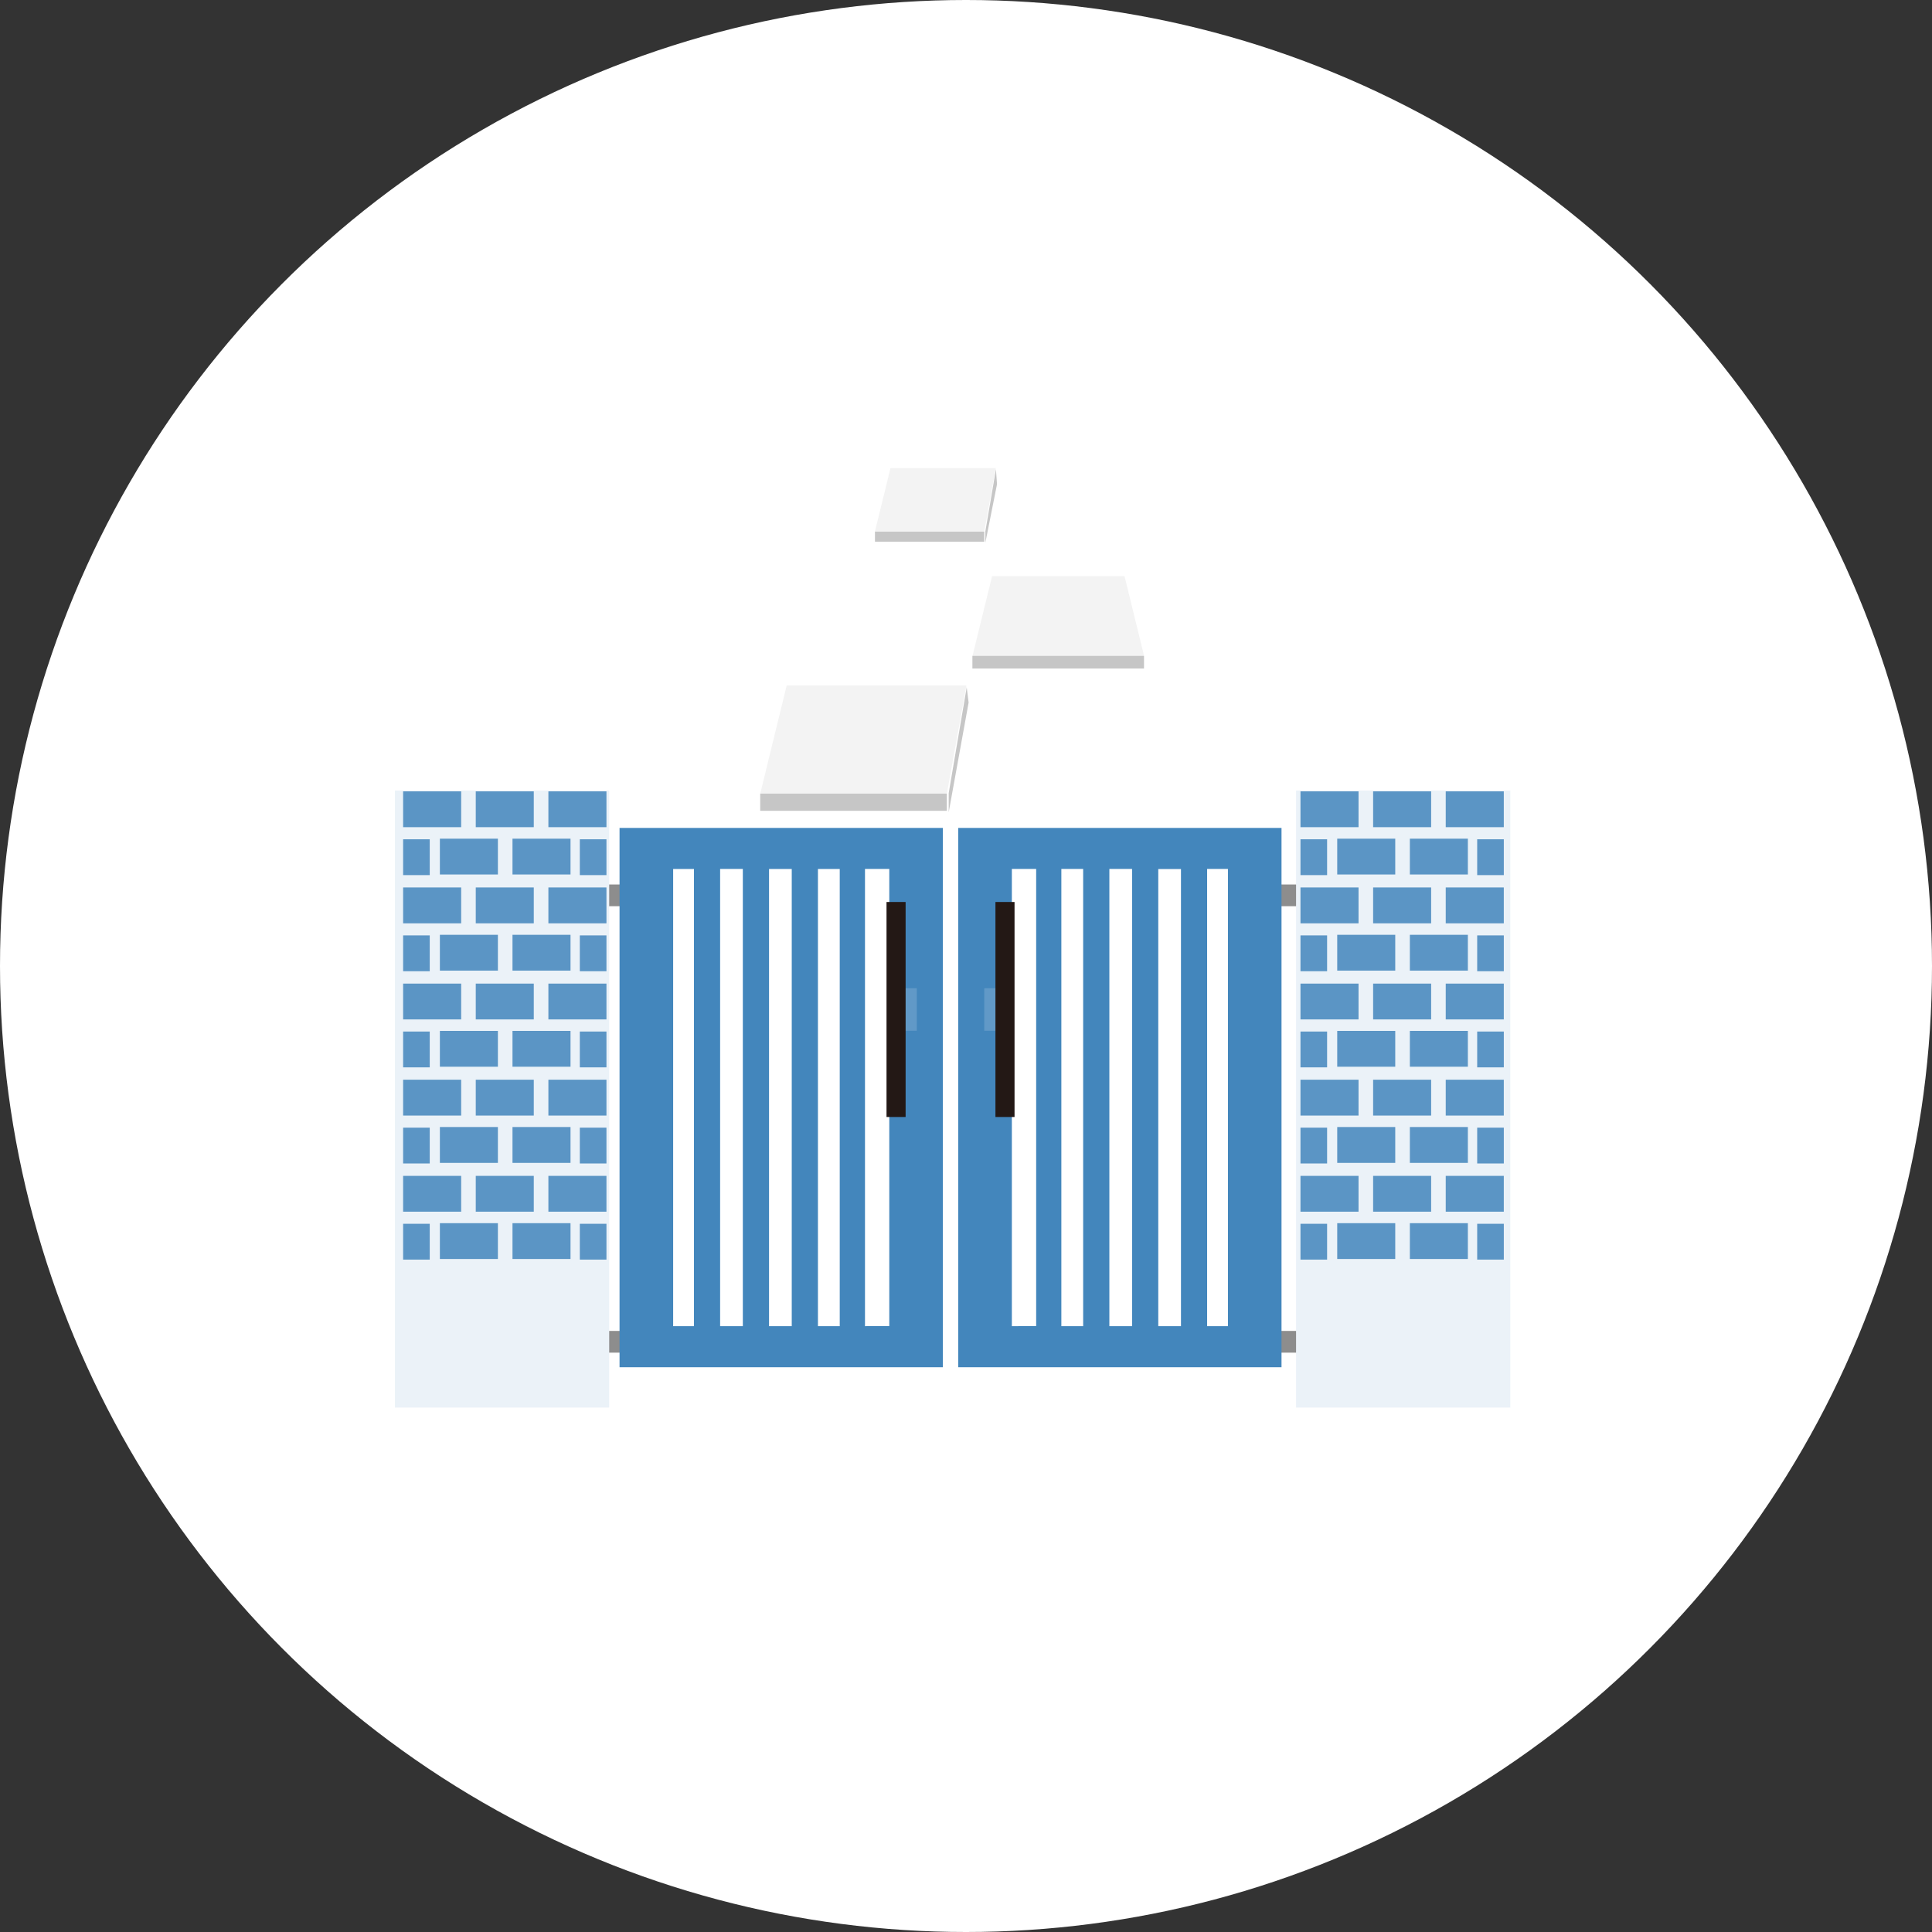 <svg xmlns="http://www.w3.org/2000/svg" width="102.094" height="102.094" viewBox="0 0 102.094 102.094"><rect x="0" y="0" width="102.094" height="102.094" fill="#333333" stroke="none"/><g transform="translate(-1276.942 -2099.9)"><circle cx="51.047" cy="51.047" r="51.047" transform="translate(1276.942 2099.9)" fill="#fff"/><g transform="translate(1297.813 2124.641)"><path d="M1438.5,2139.008h-9.068l1.035-4.22h7Z" transform="translate(-1398.913 -2129.083)" fill="#f3f3f3"/><rect width="9.068" height="0.668" transform="translate(30.514 9.918)" fill="#c6c6c6"/><path d="M1429.3,2131.6h-5.776l.822-3.355h5.567Z" transform="translate(-1398.161 -2128.25)" fill="#f3f3f3"/><rect width="5.776" height="0.532" transform="translate(25.365 3.351)" fill="#c6c6c6"/><path d="M1430.828,2129.107l-.057-.79-.558,3.276,0,.6Z" transform="translate(-1399.013 -2128.259)" fill="#c6c6c6"/><path d="M1426.439,2147.131h-9.862l1.4-5.726h9.5Z" transform="translate(-1397.276 -2129.925)" fill="#f3f3f3"/><rect width="9.862" height="0.909" transform="translate(19.301 17.196)" fill="#c6c6c6"/><path d="M1429.044,2142.324l-.1-.807-.952,5.593,0,1.014Z" transform="translate(-1398.73 -2129.94)" fill="#c6c6c6"/><rect width="1.02" height="1.147" transform="translate(11.066 21.999)" fill="#8d8d8d"/><rect width="1.02" height="1.148" transform="translate(11.066 45.59)" fill="#8d8d8d"/><rect width="1.365" height="1.147" transform="translate(46.409 21.999)" fill="#8d8d8d"/><rect width="1.365" height="1.148" transform="translate(46.409 45.59)" fill="#8d8d8d"/><rect width="11.321" height="32.607" transform="translate(0 17.034)" fill="#ebf2f8"/><rect width="3.068" height="1.893" transform="translate(8.108 17.077)" fill="#5b95c5"/><rect width="1.407" height="1.893" transform="translate(9.769 19.61)" fill="#5b95c5"/><rect width="1.407" height="1.893" transform="translate(0.431 19.61)" fill="#5b95c5"/><rect width="3.066" height="1.893" transform="translate(4.27 17.077)" fill="#5b95c5"/><rect width="3.066" height="1.893" transform="translate(6.211 19.577)" fill="#5b95c5"/><rect width="3.066" height="1.893" transform="translate(2.374 19.577)" fill="#5b95c5"/><rect width="3.068" height="1.893" transform="translate(0.431 17.077)" fill="#5b95c5"/><rect width="3.068" height="1.895" transform="translate(8.108 22.156)" fill="#5b95c5"/><rect width="1.407" height="1.893" transform="translate(9.769 24.689)" fill="#5b95c5"/><rect width="1.407" height="1.893" transform="translate(0.431 24.689)" fill="#5b95c5"/><rect width="3.066" height="1.895" transform="translate(4.27 22.156)" fill="#5b95c5"/><rect width="3.066" height="1.893" transform="translate(6.211 24.657)" fill="#5b95c5"/><rect width="3.066" height="1.893" transform="translate(2.374 24.657)" fill="#5b95c5"/><rect width="3.068" height="1.895" transform="translate(0.431 22.156)" fill="#5b95c5"/><rect width="3.068" height="1.893" transform="translate(8.108 27.236)" fill="#5b95c5"/><rect width="1.407" height="1.893" transform="translate(9.769 29.769)" fill="#5b95c5"/><rect width="1.407" height="1.893" transform="translate(0.431 29.769)" fill="#5b95c5"/><rect width="3.066" height="1.893" transform="translate(4.27 27.236)" fill="#5b95c5"/><rect width="3.066" height="1.893" transform="translate(6.211 29.736)" fill="#5b95c5"/><rect width="3.066" height="1.893" transform="translate(2.374 29.736)" fill="#5b95c5"/><rect width="3.068" height="1.893" transform="translate(0.431 27.236)" fill="#5b95c5"/><rect width="3.068" height="1.895" transform="translate(8.108 32.315)" fill="#5b95c5"/><rect width="1.407" height="1.893" transform="translate(9.769 34.848)" fill="#5b95c5"/><rect width="1.407" height="1.893" transform="translate(0.431 34.848)" fill="#5b95c5"/><rect width="3.066" height="1.895" transform="translate(4.27 32.315)" fill="#5b95c5"/><rect width="3.066" height="1.895" transform="translate(6.211 34.815)" fill="#5b95c5"/><rect width="3.066" height="1.895" transform="translate(2.374 34.815)" fill="#5b95c5"/><rect width="3.068" height="1.895" transform="translate(0.431 32.315)" fill="#5b95c5"/><rect width="3.068" height="1.893" transform="translate(8.108 37.396)" fill="#5b95c5"/><rect width="1.407" height="1.893" transform="translate(9.769 39.928)" fill="#5b95c5"/><rect width="1.407" height="1.893" transform="translate(0.431 39.928)" fill="#5b95c5"/><rect width="3.066" height="1.893" transform="translate(4.27 37.396)" fill="#5b95c5"/><rect width="3.066" height="1.893" transform="translate(6.211 39.896)" fill="#5b95c5"/><rect width="3.066" height="1.893" transform="translate(2.374 39.896)" fill="#5b95c5"/><rect width="3.068" height="1.893" transform="translate(0.431 37.396)" fill="#5b95c5"/><rect width="11.321" height="32.607" transform="translate(47.618 17.034)" fill="#ebf2f8"/><path d="M1408.059,2150.033v28.5h17.084v-28.5Zm7.9,2.171h1.2v24.158h-1.2Zm-1.385,24.158h-1.2V2152.2h1.2Zm3.969-24.158h1.152v24.158h-1.152Zm-7.651,0h1.1v24.158h-1.1Zm10.137,24.158V2152.2h1.284v24.158Z" transform="translate(-1396.191 -2131.024)" fill="#4386bc"/><rect width="1.343" height="2.247" transform="translate(26.233 27.481)" fill="#6199c7"/><rect width="1.009" height="11.361" transform="translate(25.976 22.924)" fill="#231815"/><path d="M1428.568,2150.033v28.5h17.084v-28.5Zm9.187,26.33h-1.2V2152.2h1.2Zm1.384-24.158h1.2v24.158h-1.2Zm-3.969,24.158h-1.152V2152.2h1.152Zm7.651,0h-1.1V2152.2h1.1Zm-11.419,0V2152.2h1.285v24.158Z" transform="translate(-1398.803 -2131.024)" fill="#4386bc"/><rect width="1.343" height="2.247" transform="translate(31.141 27.481)" fill="#6199c7"/><rect width="1.009" height="11.361" transform="translate(31.732 22.924)" fill="#231815"/><rect width="3.068" height="1.893" transform="translate(55.527 17.077)" fill="#5b95c5"/><rect width="1.407" height="1.893" transform="translate(57.189 19.61)" fill="#5b95c5"/><rect width="1.407" height="1.893" transform="translate(47.851 19.61)" fill="#5b95c5"/><rect width="3.066" height="1.893" transform="translate(51.69 17.077)" fill="#5b95c5"/><rect width="3.066" height="1.893" transform="translate(53.631 19.577)" fill="#5b95c5"/><rect width="3.066" height="1.893" transform="translate(49.793 19.577)" fill="#5b95c5"/><rect width="3.068" height="1.893" transform="translate(47.851 17.077)" fill="#5b95c5"/><rect width="3.068" height="1.895" transform="translate(55.527 22.156)" fill="#5b95c5"/><rect width="1.407" height="1.893" transform="translate(57.189 24.689)" fill="#5b95c5"/><rect width="1.407" height="1.893" transform="translate(47.851 24.689)" fill="#5b95c5"/><rect width="3.066" height="1.895" transform="translate(51.69 22.156)" fill="#5b95c5"/><rect width="3.066" height="1.893" transform="translate(53.631 24.657)" fill="#5b95c5"/><rect width="3.066" height="1.893" transform="translate(49.793 24.657)" fill="#5b95c5"/><rect width="3.068" height="1.895" transform="translate(47.851 22.156)" fill="#5b95c5"/><rect width="3.068" height="1.893" transform="translate(55.527 27.236)" fill="#5b95c5"/><rect width="1.407" height="1.893" transform="translate(57.189 29.769)" fill="#5b95c5"/><rect width="1.407" height="1.893" transform="translate(47.851 29.769)" fill="#5b95c5"/><rect width="3.066" height="1.893" transform="translate(51.69 27.236)" fill="#5b95c5"/><rect width="3.066" height="1.893" transform="translate(53.631 29.736)" fill="#5b95c5"/><rect width="3.066" height="1.893" transform="translate(49.793 29.736)" fill="#5b95c5"/><rect width="3.068" height="1.893" transform="translate(47.851 27.236)" fill="#5b95c5"/><rect width="3.068" height="1.895" transform="translate(55.527 32.315)" fill="#5b95c5"/><rect width="1.407" height="1.893" transform="translate(57.189 34.848)" fill="#5b95c5"/><rect width="1.407" height="1.893" transform="translate(47.851 34.848)" fill="#5b95c5"/><rect width="3.066" height="1.895" transform="translate(51.69 32.315)" fill="#5b95c5"/><rect width="3.066" height="1.895" transform="translate(53.631 34.815)" fill="#5b95c5"/><rect width="3.066" height="1.895" transform="translate(49.793 34.815)" fill="#5b95c5"/><rect width="3.068" height="1.895" transform="translate(47.851 32.315)" fill="#5b95c5"/><rect width="3.068" height="1.893" transform="translate(55.527 37.396)" fill="#5b95c5"/><rect width="1.407" height="1.893" transform="translate(57.189 39.928)" fill="#5b95c5"/><rect width="1.407" height="1.893" transform="translate(47.851 39.928)" fill="#5b95c5"/><rect width="3.066" height="1.893" transform="translate(51.69 37.396)" fill="#5b95c5"/><rect width="3.066" height="1.893" transform="translate(53.631 39.896)" fill="#5b95c5"/><rect width="3.066" height="1.893" transform="translate(49.793 39.896)" fill="#5b95c5"/><rect width="3.068" height="1.893" transform="translate(47.851 37.396)" fill="#5b95c5"/></g></g></svg>